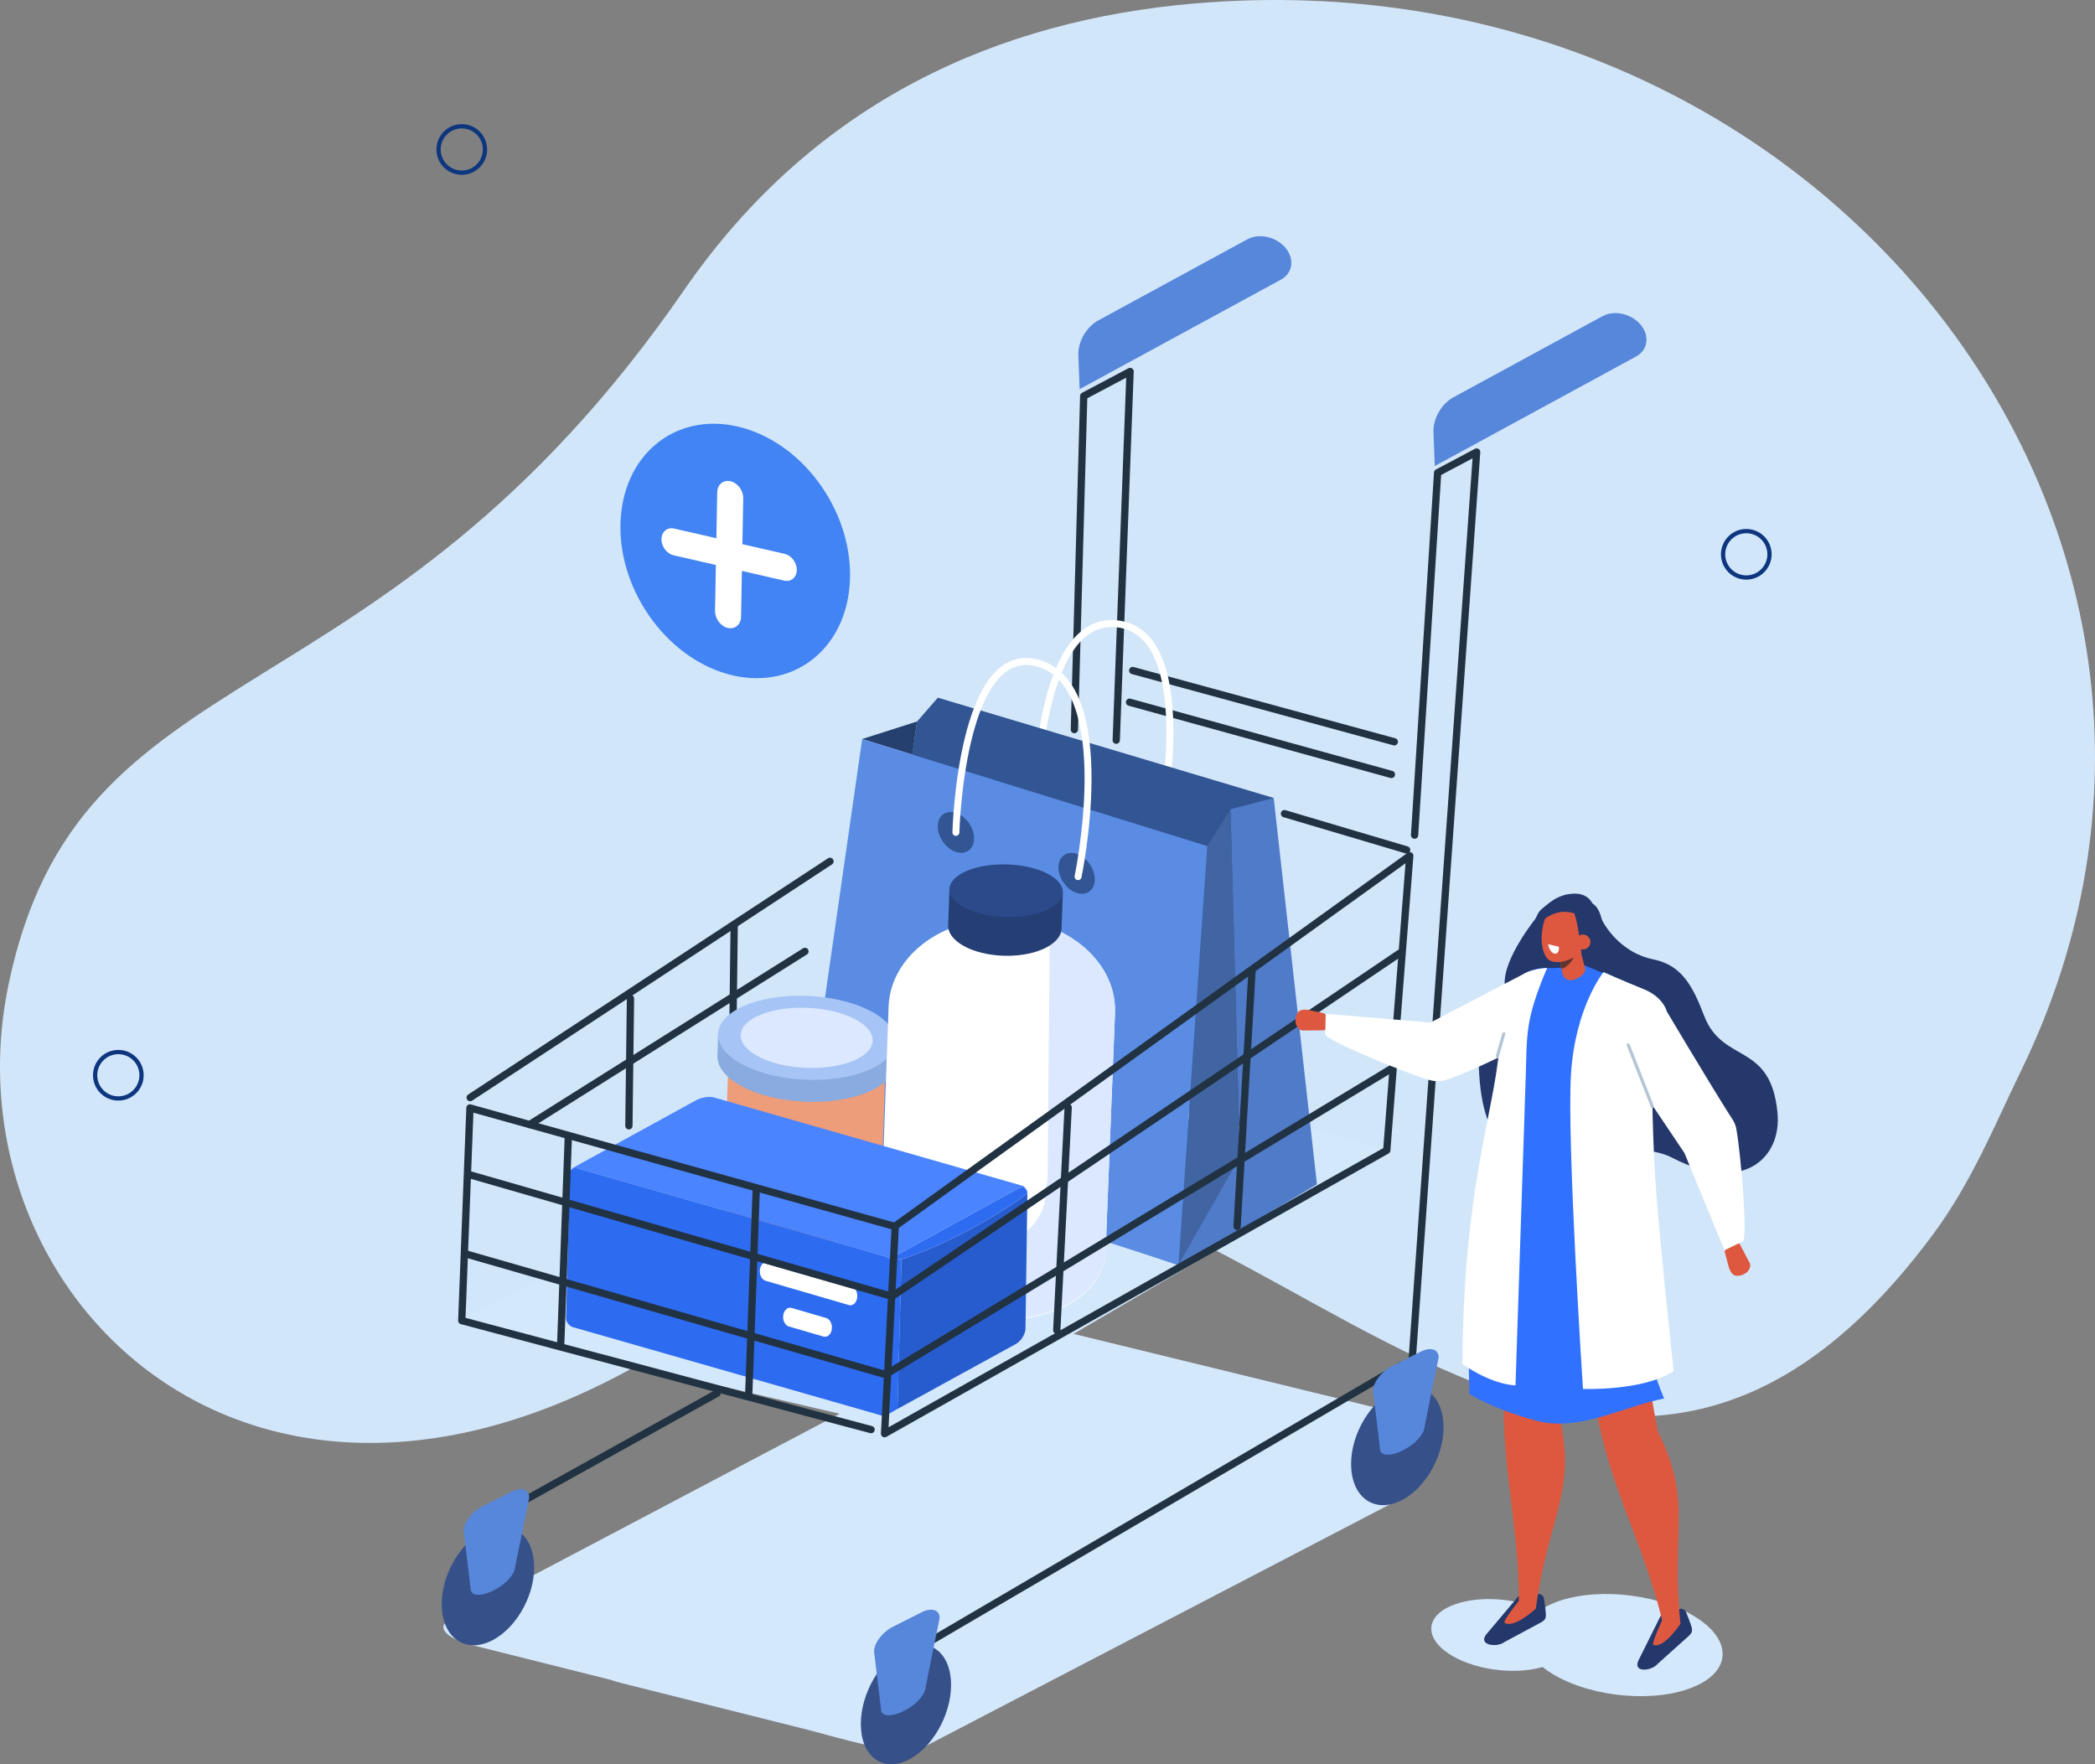 <?xml version="1.0" encoding="utf-8"?>
<!-- Generator: Adobe Illustrator 16.0.0, SVG Export Plug-In . SVG Version: 6.00 Build 0)  -->
<!DOCTYPE svg PUBLIC "-//W3C//DTD SVG 1.1//EN" "http://www.w3.org/Graphics/SVG/1.1/DTD/svg11.dtd">
<svg version="1.1" id="Layer_1" xmlns="http://www.w3.org/2000/svg" xmlns:xlink="http://www.w3.org/1999/xlink" x="0px" y="0px"
	 width="1467.766px" height="1236.045px" viewBox="0 0 1467.766 1236.045" enable-background="new 0 0 1467.766 1236.045"
	 xml:space="preserve">
<rect x="0" y="0" width="1467.766" height="1236.045" fill="#808080" stroke="none"/>
<path fill="#D2E6FA" d="M1415.825,750.466C1597.153,378.911,1279.699-36.382,835.772,2.542
	c-133.82,11.734-263.722,66.26-356.591,200.826C264.303,514.728,54.987,451.634,5.815,690.574
	c-49.171,238.94,220.143,479.213,555.419,183.144c245.064-216.406,517.674,362.327,792.969-8.786
	C1381.599,828.002,1397.937,787.122,1415.825,750.466z"/>
<line fill="none" stroke="#213242" stroke-width="5.102" stroke-linecap="round" stroke-linejoin="round" stroke-miterlimit="10" x1="441.718" y1="699.585" x2="440.6" y2="788.744"/>
<line fill="none" stroke="#213242" stroke-width="5.102" stroke-linecap="round" stroke-linejoin="round" stroke-miterlimit="10" x1="514.386" y1="647.708" x2="513.268" y2="736.867"/>
<line fill="none" stroke="#213242" stroke-width="5.102" stroke-linecap="round" stroke-linejoin="round" stroke-miterlimit="10" x1="974.826" y1="542.575" x2="791.361" y2="491.96"/>
<line fill="none" stroke="#213242" stroke-width="5.102" stroke-linecap="round" stroke-linejoin="round" stroke-miterlimit="10" x1="793.59" y1="469.773" x2="976.861" y2="519.696"/>
<polyline fill="none" stroke="#213242" stroke-width="5.102" stroke-linecap="round" stroke-linejoin="round" stroke-miterlimit="10" points="
	782.041,518.564 791.745,260.266 759.265,277.479 752.711,511.154 "/>
<polyline fill="#D4E8FC" points="323.518,925.224 702.132,727.727 971.574,805.903 637.128,1001.917 330.148,930.156 "/>
<g>
	
		<path fill="none" stroke="#FFFFFF" stroke-width="4.881" stroke-linecap="round" stroke-linejoin="round" stroke-miterlimit="10" d="
		M726.229,555.536c0,0,2.149-128.153,58.762-118.14S811.81,586.54,811.81,586.54"/>
	<polygon fill="#325594" points="901.034,801.487 637.58,701.633 631.205,582.032 642.513,505.463 657.064,488.793 892.355,559.058 
			"/>
	<polygon fill="#253F6E" points="642.513,505.463 639.163,528.646 604.059,517.755 	"/>
	<polygon fill="#507BC9" points="826.485,886.693 572.982,801.331 679.268,714.289 922.661,829.758 	"/>
	<polygon fill="#507BC9" points="922.661,829.758 892.355,559.058 862.108,566.931 868.681,810.455 	"/>
	<polygon fill="#4164A3" points="845.834,592.765 862.108,566.931 868.681,810.455 825.588,886.2 	"/>
	<polygon fill="#5A8CE3" points="825.588,886.2 563.221,801.747 604.059,517.755 845.834,592.765 	"/>
	<path fill="#325594" d="M682.42,587.101c0.129,7.604-5.455,12.001-12.475,9.823S657.131,586.817,657,579.215
		c-0.129-7.603,5.455-12.001,12.475-9.823S682.29,579.498,682.42,587.101z"/>
	<path fill="#325594" d="M766.982,615.826c0.129,7.603-5.455,12.001-12.475,9.823s-12.814-10.106-12.945-17.709
		c-0.129-7.604,5.456-12.001,12.475-9.823C761.057,600.295,766.853,608.224,766.982,615.826z"/>
	
		<path fill="none" stroke="#FFFFFF" stroke-width="4.881" stroke-linecap="round" stroke-linejoin="round" stroke-miterlimit="10" d="
		M669.71,583.158c0,0,3.459-135.769,58.762-118.141c54.447,17.355,26.818,149.144,26.818,149.144"/>
</g>
<g>
	
		<ellipse transform="matrix(1 0.001 -0.001 1 1.043 -0.709)" fill="#D4E8FC" cx="577.955" cy="848.725" rx="59.619" ry="26.094"/>
	<path fill="#DA7500" d="M603.682,775.64c-21.783,12.734-56.589,11.304-77.738-3.194c-21.15-14.498-20.636-36.574,1.148-49.308
		c21.784-12.734,56.59-11.305,77.739,3.194C625.98,740.83,625.467,762.906,603.682,775.64z"/>
	<path fill="#DA7500" d="M603.585,776.702c-22.003,15.143-56.835,13.997-77.797-2.559s-20.118-42.252,1.886-57.396
		c22.004-15.143,56.835-13.997,77.797,2.559C626.434,735.862,625.59,761.56,603.585,776.702z"/>
	<path fill="#ED9D79" d="M617.269,840.734c-1.451,44.146-111.473,40.529-110.021-3.617l3.771-114.695l110.021,3.617L617.269,840.734
		z"/>
	<polygon fill="#89ABE0" points="626.941,744.771 502.691,739.666 503.027,725.234 627.278,730.339 	"/>
	<path fill="#89ABE0" d="M608.256,765.056c-24.529,10.476-63.864,8.859-87.858-3.61s-23.562-31.07,0.968-41.546
		c24.528-10.476,63.864-8.859,87.858,3.61S632.784,754.58,608.256,765.056z"/>
	<path fill="#A6C4F5" d="M608.614,749.683c-24.528,10.476-63.864,8.859-87.858-3.61s-23.561-31.07,0.968-41.546
		s63.864-8.859,87.858,3.61S633.143,739.207,608.614,749.683z"/>
	<path fill="#DBE8FF" d="M611.41,729.005c-0.271,11.609-21.193,20.17-46.731,19.121c-25.538-1.05-46.021-11.312-45.751-22.921
		c0.271-11.61,21.193-20.171,46.731-19.122C591.197,707.133,611.681,717.395,611.41,729.005z"/>
</g>
<g>
	<path fill="#FFFFFF" d="M781.165,709.874c1.251-35.243-33.239-64.872-77.036-66.178c-43.796-1.306-80.313,26.207-81.564,61.45
		l-5.594,157.641l0.297,0.009c-0.257,1.809-0.426,3.64-0.492,5.494c-1.25,35.243,33.576,55.384,77.373,56.689
		c43.797,1.305,79.978-16.718,81.228-51.962c0.095-2.669-0.019-5.306-0.322-7.9C775.054,865.117,781.07,712.544,781.165,709.874z"/>
	<path fill="#DBE8FF" d="M775.082,864.576c0,0,6.018-152.573,6.112-155.243c1.086-30.612-24.809-56.962-60.331-64.221
		c3.103,7.168,14.834,9.328,14.549,17.344c-0.095,2.669-1.397,159.07-1.397,159.07c0.304,2.596-1.249,11.776-1.345,14.445
		c-1.25,35.243-50.563,48.431-94.359,47.125c-6.979-0.207-13.693-0.947-20.107-2.097c6.832,27.004,38.012,42.307,75.975,43.438
		c43.795,1.306,79.977-16.718,81.228-51.962C775.5,869.808,775.386,867.171,775.082,864.576z"/>
	<path fill="#253F75" d="M744.642,624.946l-79.433-2.368l-0.911,25.685c-0.396,11.133,17.065,20.688,39.001,21.342
		c3.427,0.103,6.761-0.019,9.948-0.339c1.274-0.128,2.526-0.287,3.751-0.478c2.449-0.379,4.791-0.88,6.998-1.488
		c0.957-0.264,1.884-0.551,2.788-0.854c1.182-0.396,2.321-0.821,3.405-1.281c0.478-0.203,0.945-0.412,1.402-0.626
		c1.372-0.645,2.649-1.34,3.82-2.082c0.471-0.298,0.918-0.606,1.354-0.919c1.371-0.984,2.571-2.038,3.565-3.153
		c2.095-2.352,3.301-4.97,3.399-7.753l0,0L744.642,624.946L744.642,624.946L744.642,624.946z"/>
	<path fill="#2C4A8A" d="M744.603,625.22c-0.36,10.17-18.435,17.885-40.37,17.23c-21.935-0.653-39.424-9.428-39.063-19.599
		c0.361-10.17,18.436-17.885,40.37-17.23C727.475,606.274,744.963,615.05,744.603,625.22z"/>
</g>
<path fill="#D4E8FC" d="M977.9,989.634l-265.229-64.753L316.75,1133.647c-12.212,5.411-5.473,14.033,14.977,19.158l95.983,24.059
	c2.235,0.796,4.707,1.549,7.446,2.236l127.726,32.015c20.45,5.126,68.711,20.061,80.924,14.649l335.804-174.852
	C991.823,1045.502,998.35,994.76,977.9,989.634z"/>
<g>
	<g>
		<path fill="#4A84FF" d="M404.555,818.534l216.217,61.895c1.017,0.291,1.95,0.859,2.733,1.586c0.187-0.119,0.374-0.235,0.563-0.34
			l89.19-48.925c1.968-1.079,3.725-1.104,4.923-0.283c-0.085-0.761-0.732-1.402-2.041-1.776L500.05,768.831
			c-3.146-0.9-8.759,0.031-12.475,2.069l-84.89,46.564c-1.911,1.049-2.946,2.19-3.089,3.179
			C400.311,818.808,402.266,817.879,404.555,818.534z"/>
		<path fill="#275CCF" d="M631.591,882.424l-2.831,104.688l82.961-45.508c3.652-2.004,6.688-6.887,6.742-10.852l0.3-21.331
			l1.026-73.065c0-0.011-0.002-0.021-0.002-0.032c-0.238,0.178-41.388,30.653-88.212,45.937
			C631.584,882.311,631.592,882.361,631.591,882.424z"/>
		<path fill="#2D6BF0" d="M713.259,832.75l-89.19,48.925c-0.189,0.104-0.377,0.221-0.563,0.34c0.486,0.451,0.902,0.969,1.249,1.523
			c0.588-0.198,1.23-0.353,1.902-0.443c2.584-0.352,4.748-1.829,4.919-0.834c46.824-15.283,87.974-45.759,88.212-45.937l0.012-0.009
			c0.026-1.828-0.592-3.146-1.617-3.849C716.983,831.646,715.227,831.671,713.259,832.75z"/>
		<path fill="#2D6BF0" d="M628.76,987.112l2.831-104.688c0.001-0.063-0.007-0.113-0.016-0.163c-0.171-0.995-2.335,0.482-4.919,0.834
			c-0.672,0.091-1.314,0.245-1.902,0.443c0.651,1.043,1.041,2.216,1.01,3.375l-2.738,101.28c-0.03,1.105-0.436,2.011-1.078,2.663
			C624.058,989.914,628.76,987.112,628.76,987.112L628.76,987.112z"/>
		<path fill="#2D6BF0" d="M401.544,929.847l216.218,61.896c1.486,0.425,2.831,0.177,3.794-0.544c0.14-0.104,0.271-0.218,0.392-0.342
			c0.643-0.652,1.048-1.558,1.078-2.663l2.738-101.28c0.031-1.159-0.358-2.332-1.01-3.375c-0.347-0.555-0.763-1.072-1.249-1.523
			c-0.783-0.727-1.717-1.295-2.733-1.586l-216.217-61.895c-2.289-0.655-4.244,0.273-4.958,2.109
			c-0.17,0.436-0.291,0.907-0.306,1.439l-2.738,101.28C396.478,926.134,398.713,929.036,401.544,929.847z"/>
	</g>
	<path fill="#FFFFFF" d="M594.713,914.322l-58.338-17.006c-2.416-0.705-4.134-3.642-4.045-6.919l0,0
		c0.11-4.08,2.927-6.973,5.936-6.096l58.337,17.007c2.417,0.704,4.134,3.641,4.046,6.919l0,0
		C600.537,912.308,597.721,915.199,594.713,914.322z"/>
	<path fill="#FFFFFF" d="M576.916,936.403l-24.207-7.057c-2.417-0.704-4.134-3.641-4.045-6.919l0,0
		c0.11-4.08,2.927-6.972,5.935-6.095l24.207,7.057c2.417,0.704,4.134,3.641,4.045,6.919l0,0
		C582.74,934.389,579.924,937.28,576.916,936.403z"/>
</g>
<line fill="none" stroke="#213242" stroke-width="5.102" stroke-linecap="round" stroke-linejoin="round" stroke-miterlimit="10" x1="985.497" y1="595.453" x2="899.896" y2="570.054"/>
<line fill="none" stroke="#213242" stroke-width="5.102" stroke-linecap="round" stroke-linejoin="round" stroke-miterlimit="10" x1="581.49" y1="603.454" x2="329.394" y2="768.966"/>
<line fill="none" stroke="#213242" stroke-width="5.102" stroke-linecap="round" stroke-linejoin="round" stroke-miterlimit="10" x1="502.398" y1="976.089" x2="361.026" y2="1054.698"/>
<path fill="#5787DB" d="M904.503,181.622c-2.258-12.456-19.174-20.184-30.588-13.974l-104.419,56.809
	c-8.408,4.574-14.368,14.956-14.008,24.4l0.908,23.783l141.121-76.777C902.898,192.936,905.567,187.494,904.503,181.622
	L904.503,181.622z"/>
<polyline fill="none" stroke="#213242" stroke-width="5.102" stroke-linecap="round" stroke-linejoin="round" stroke-miterlimit="10" points="
	982.935,1043.381 1034.546,316.701 1007.214,331.195 991.064,585.092 "/>
<polygon fill="none" stroke="#213242" stroke-width="5.102" stroke-linecap="round" stroke-linejoin="round" stroke-miterlimit="10" points="
	987.688,599.531 627.232,858.943 619.734,1004.434 971.574,805.903 "/>
<polyline fill="none" stroke="#213242" stroke-width="5.102" stroke-linecap="round" stroke-linejoin="round" stroke-miterlimit="10" points="
	610.275,1001.58 323.518,925.224 329.258,776.223 625.822,858.926 "/>
<path fill="#36518A" d="M374.068,1094.147c-1.821-21.052-17.725-30.579-35.52-21.28s-30.744,33.903-28.923,54.955
	c1.822,21.052,17.725,30.579,35.52,21.28C362.94,1139.803,375.89,1115.199,374.068,1094.147z"/>
<path fill="#5787DB" d="M346.758,1113.709l-1.915,0.966c-7.022,3.54-15.247,4.024-15.132-1.789l-4.887-40.443
	c0.115-5.813,5.955-13.468,12.977-17.008l20.427-10.3c7.022-3.541,12.673-1.681,12.558,4.133l-9.799,48.022
	C360.871,1103.104,353.779,1110.168,346.758,1113.709z"/>
<line fill="none" stroke="#213242" stroke-width="5.102" stroke-linecap="round" stroke-linejoin="round" stroke-miterlimit="10" x1="981.91" y1="956.479" x2="647.38" y2="1152.416"/>
<path fill="#36518A" d="M666.167,1176.494c-1.771-21-17.287-30.132-34.656-20.396c-17.368,9.736-30.013,34.653-28.242,55.653
	c1.771,21,17.288,30.131,34.657,20.396C655.294,1222.411,667.939,1197.494,666.167,1176.494z"/>
<path fill="#36518A" d="M1011.186,995.991c-1.821-21.051-17.724-30.579-35.519-21.279c-17.795,9.299-30.744,33.903-28.923,54.954
	c1.822,21.052,17.725,30.579,35.52,21.28S1013.008,1017.043,1011.186,995.991z"/>
<path fill="#5787DB" d="M983.875,1015.553l-1.914,0.966c-7.022,3.541-15.248,4.025-15.133-1.789l-4.886-40.442
	c0.115-5.814,5.954-13.468,12.977-17.009l20.427-10.3c7.021-3.54,12.673-1.681,12.558,4.134l-9.8,48.022
	C997.988,1004.948,990.897,1012.013,983.875,1015.553z"/>
<path fill="#5787DB" d="M634.283,1198.111l-1.915,0.966c-7.021,3.541-15.247,4.025-15.132-1.789l-4.886-40.442
	c0.115-5.814,5.954-13.468,12.977-17.009l20.427-10.3c7.021-3.54,12.673-1.681,12.558,4.134l-9.8,48.021
	C648.396,1187.507,641.305,1194.571,634.283,1198.111z"/>
<polyline fill="none" stroke="#213242" stroke-width="5.102" stroke-linecap="round" stroke-linejoin="round" stroke-miterlimit="10" points="
	328.717,822.914 624.944,908.239 980.526,667.865 "/>
<line fill="none" stroke="#213242" stroke-width="5.102" stroke-linecap="round" stroke-linejoin="round" stroke-miterlimit="10" x1="371.027" y1="787.871" x2="563.948" y2="666.553"/>
<polyline fill="none" stroke="#213242" stroke-width="5.102" stroke-linecap="round" stroke-linejoin="round" stroke-miterlimit="10" points="
	325.756,878.31 620.371,963.021 974.328,748.967 "/>
<line fill="none" stroke="#213242" stroke-width="5.102" stroke-linecap="round" stroke-linejoin="round" stroke-miterlimit="10" x1="398.125" y1="797.444" x2="392.874" y2="940.737"/>
<line fill="none" stroke="#213242" stroke-width="5.102" stroke-linecap="round" stroke-linejoin="round" stroke-miterlimit="10" x1="529.798" y1="834.071" x2="524.547" y2="977.364"/>
<line fill="none" stroke="#213242" stroke-width="5.102" stroke-linecap="round" stroke-linejoin="round" stroke-miterlimit="10" x1="748.372" y1="775.928" x2="740.371" y2="931.925"/>
<line fill="none" stroke="#213242" stroke-width="5.102" stroke-linecap="round" stroke-linejoin="round" stroke-miterlimit="10" x1="877.168" y1="680.388" x2="866.721" y2="859.239"/>
<g>
	<path fill="#4284F3" d="M595.539,404.426c-0.883,48.157-37.607,78.95-82.025,68.778s-79.71-57.458-78.827-105.615
		c0.884-48.157,37.607-78.95,82.025-68.778S596.422,356.269,595.539,404.426z"/>
	<g>
		<path fill="#FFFFFF" d="M509.894,439.935L509.894,439.935c-5.012-1.147-9.03-6.532-8.931-11.966l1.522-83.032
			c0.1-5.434,4.281-8.94,9.293-7.792l0,0c5.012,1.148,9.031,6.533,8.931,11.966l-1.522,83.033
			C519.088,437.576,514.905,441.083,509.894,439.935z"/>
		<path fill="#FFFFFF" d="M463.432,377.683L463.432,377.683c0.095-5.152,4.061-8.477,8.813-7.389l77.528,17.755
			c4.752,1.088,8.563,6.194,8.469,11.346l0,0c-0.095,5.152-4.061,8.477-8.813,7.389l-77.529-17.755
			C467.148,387.941,463.337,382.835,463.432,377.683z"/>
	</g>
</g>
<circle fill-rule="evenodd" clip-rule="evenodd" fill="none" stroke="#0D367F" stroke-width="2.987" stroke-linecap="round" stroke-linejoin="round" stroke-miterlimit="10" cx="1223.464" cy="388.349" r="16.257"/>
<circle fill-rule="evenodd" clip-rule="evenodd" fill="none" stroke="#0D367F" stroke-width="2.987" stroke-linecap="round" stroke-linejoin="round" stroke-miterlimit="10" cx="82.903" cy="753.323" r="16.257"/>
<circle fill-rule="evenodd" clip-rule="evenodd" fill="none" stroke="#0D367F" stroke-width="2.987" stroke-linecap="round" stroke-linejoin="round" stroke-miterlimit="10" cx="323.518" cy="104.722" r="16.257"/>
<g>
	<path fill-rule="evenodd" clip-rule="evenodd" fill="#24386B" d="M1122.059,643.953c0,0,10.422,22.882,36.401,28.221
		c19.537,4.015,27.335,18.181,35.472,39.474c13.019,34.069,46.846,17.928,51.42,68.354c2.803,30.913-23.594,57.065-73.551,31.229
		s-142.832,58.12-135.447-87.955c0.92-18.189,19.412-16.462,17.9-33.152c-1.657-18.303,22.454-47.698,22.454-47.698
		L1122.059,643.953z"/>
	<path fill="#D4E8FC" d="M1190.313,1134.465c-24.867-17.058-68.73-22.79-97.971-12.805c-4.989,1.704-9.211,3.762-12.69,6.077
		c-17.772-7.933-42.364-9.891-59.683-3.977c-20.546,7.017-23.036,22.421-5.563,34.406c16.792,11.518,45.885,15.657,66.365,9.738
		c1.146,0.917,2.353,1.826,3.654,2.72c24.868,17.057,68.73,22.79,97.971,12.805S1215.182,1151.522,1190.313,1134.465z"/>
	<path fill="#DE5840" d="M907.969,712.248L907.969,712.248c-1.223,4.488,0.74,8.864,4.362,9.724l14.366-0.142
		c3.628,0.861,7.227-8.817,0.712-11.978l-10.311-2.191c-1.341-0.284-2.728-0.396-4.108-0.229
		C910.427,707.742,908.931,708.716,907.969,712.248z"/>
	<path fill="#FFFFFF" d="M1068.935,681.58l-66.709,34.816l-73.454-6.085l-0.271,14.406c0.445,4.146,56.58,27.218,72.884,31.927
		c3.779,1.091,7.776,1.06,11.547-0.062c23.901-7.103,84.455-40.356,84.455-40.356L1068.935,681.58z"/>
	<path fill="#24386B" d="M1042.568,1143.527l21.221-25.174c3.288-1.766,9.442-2.478,14.461-1.646
		c2.253,0.373,3.45,1.851,3.613,4.102l0.577,4.172c0.753,6.997,1.635,9.296-2.706,11.626l-25.77,13.838
		C1048.679,1154.625,1033.65,1152.688,1042.568,1143.527z"/>
	<path fill="#DE5840" d="M1064.657,1120.889c0,0-12.116,14.994-10.535,16.036c6.563,4.326,21.874-9.91,21.874-9.91
		S1067.478,1120.11,1064.657,1120.889z"/>
	<path fill="#DE5840" d="M1075.996,1127.015c-5.919,0.041-11.188,3.181-11.889-5.439c0.154-48.273-10.653-89.059-10.537-134.185
		c0.131-50.666,3.845-51.535,4.157-129.201l47.094,7.504c-8.715,55.847-12.406,126.392-12.406,126.392
		C1104.867,1046.23,1085.082,1060.467,1075.996,1127.015z"/>
	<path fill="#24386B" d="M1148.757,1161.586l14.666-29.478c2.777-2.493,8.589-4.641,13.662-5.02c2.277-0.17,3.79,0.981,4.48,3.131
		l1.548,3.917c2.385,6.621,3.785,8.646,0.119,11.937l-21.767,19.539C1157.317,1170.924,1142.258,1172.595,1148.757,1161.586z"/>
	<path fill="#DE5840" d="M1164.866,1134.365c0,0-8.228,17.435-6.444,18.073c7.4,2.651,18.91-14.802,18.91-14.802
		S1167.423,1132.943,1164.866,1134.365z"/>
	<path fill="#DE5840" d="M1177.332,1137.637c-5.741,1.439-10.119,5.736-12.838-2.474c-11.265-46.94-31.41-84.015-41.967-127.888
		c-11.854-49.261-8.451-50.983-26.512-126.52l47.532-3.846c4.738,56.324,17.832,125.741,17.832,125.741
		C1186.282,1052.316,1170.425,1070.828,1177.332,1137.637z"/>
	<path fill="#3071FF" d="M1056.83,805.685c0,0-32.132-7.402-27.382,170.864c0,0,16.69,10.918,47.752,18.998
		c29.28,7.617,61.401-10.628,88.708-15.735c0,0-14.646-34.087-12.682-50.044c1.965-15.957,11.75-109.216-14.478-112.255
		C1112.523,814.475,1056.83,805.685,1056.83,805.685z"/>
	<path fill="#3071FF" d="M1076.719,678.812c2.365-0.574,4.788-0.8,7.218-0.664c11.212,0.623,25.537-2.389,26.692-1.601l22.192,9.144
		c40.179,14.039,40.655,25.732,29.724,47.097c0,0-24.613,36.854-25.707,52.59c-0.945,13.604,10.422,35.141,12.568,39.596
		c2.781,5.775-16.893,40.437-69.16,32.331c-41.16-6.384-35.791-23.24-34.021-45.736c1.113-14.156,11.269-51.633,11.508-62.875
		c0.24-11.242-8.026-20.005-1.311-37.813c3.591-9.524,5.823-17.037,7.123-21.964c1.1-4.167,4.28-7.434,8.407-8.673L1076.719,678.812
		z"/>
	<path fill="#DE5840" d="M1102.914,686.341l-0.871,0.188c-3.272,0.893-6.618-0.952-7.314-4.193l-3.929-18.273
		c-0.697-3.241,1.41-6.623,4.683-7.516l0.97-0.265c3.272-0.893,8.429-0.203,9.125,3.037l4.986,19.268
		C1111.261,681.827,1106.187,685.448,1102.914,686.341z"/>
	<path fill="#63342E" d="M1092.992,673.83c0,0,7.988-0.727,12.781-8.954c0,0-4.619,12.086-11.843,13.904L1092.992,673.83z"/>
	<path fill="#DE5840" d="M1108.094,635.256c-3.113-4.884-7.619-5.686-11.664-2.795c-4.131-1.671-8.951,0.935-12.336,7.426
		c-4.714,9.038-5.529,23.265-0.988,30.387c1.982,3.109,4.989,3.741,7.807,3.762c2.635,0.019,5.281-0.546,7.783-1.542
		c8.964-3.565,9.172-2.227,12.312-8.247C1115.72,655.208,1112.635,642.377,1108.094,635.256z"/>
	<path fill="#24386B" d="M1102.412,638.558c3.737,8.588,5.252,28.623,5.87,31.262c0,0,18.241-1.543,14.69-22.04
		c-4.422-25.517-18.323-11.737-18.323-11.737L1102.412,638.558z"/>
	<path fill="#24386B" d="M1108.829,641.742c-10.186-3.57-18.599-6.374-33.331,7.425c-1.279-2.129,1.334-9.636,4.432-12.184
		c6.472-5.326,9.739-8.19,16.969-10.193l1.764-0.291c10.646-1.762,16.543,2.043,19.389,12.227c0.251,0.895,2.305,4.934,2.406,5.692
		l-3.492-0.963C1117.779,649.524,1114.929,640.563,1108.829,641.742z"/>
	<g>
		<g>
			<path fill="#FFFFFF" d="M1089.059,668.099L1089.059,668.099c-2.067-0.489-4.038-3.439-4.402-6.589l7.484,1.77
				C1092.505,666.43,1091.125,668.588,1089.059,668.099z"/>
		</g>
	</g>
	<circle fill="#DE5840" cx="1109.039" cy="659.977" r="5.224"/>
	<path fill="#DE5840" d="M1219.391,893.574L1219.391,893.574c4.552-0.957,7.552-4.698,6.666-8.313l-6.673-12.724
		c-0.887-3.621-11.142-2.414-10.985,4.825l2.748,10.176c0.357,1.323,0.89,2.609,1.668,3.762
		C1214.259,893.439,1215.808,894.328,1219.391,893.574z"/>
	<path fill="#FFFFFF" d="M1132.236,736.525l47.891,71.26l28.059,68.155l12.947-6.323c3.487-2.287-1.559-62.768-4.798-79.426
		c-0.751-3.861-3.217-6.924-5.316-10.25c-15.063-23.863-46.182-76.201-46.182-76.201L1132.236,736.525z"/>
	<path fill="#FFFFFF" d="M1068.935,681.58c0,0-14.3,5.599-18.544,53.135c-4.244,47.535-24.971,96.974-25.819,220.906
		c0,0,18.675,13.865,37.194,15.001c0,0,6.188-187.099,7.169-216.384c0.979-29.286-0.687-39.285,15.002-76.091
		C1083.937,678.147,1074.761,678.54,1068.935,681.58z"/>
	<path fill="#FFFFFF" d="M1123.431,681.043c0,0-19.78,24.386-22.783,71.356c-3.004,46.97,8.392,220.687,8.392,220.687
		s42.801,1.631,63.486-12.632c0,0-10.756-99.779-12.945-135.749c-2.188-35.969-2.566-88.718-2.566-88.718l10.449-28.18
		c0,0-2.528-9.488-16.199-14.939C1137.592,687.417,1123.431,681.043,1123.431,681.043z"/>
	
		<line fill="none" stroke="#B4C5D6" stroke-width="2.207" stroke-linecap="round" stroke-linejoin="round" stroke-miterlimit="10" x1="1157.664" y1="775.243" x2="1140.746" y2="732.086"/>
	
		<line fill="none" stroke="#B4C5D6" stroke-width="2.207" stroke-linecap="round" stroke-linejoin="round" stroke-miterlimit="10" x1="1053.57" y1="724.249" x2="1049.065" y2="739.924"/>
</g>
<path fill="#5787DB" d="M1153.309,235.494c-2.258-12.456-19.174-20.184-30.589-13.974l-104.419,56.809
	c-8.407,4.574-14.367,14.957-14.007,24.4l0.907,23.783l141.121-76.777C1151.703,246.808,1154.373,241.365,1153.309,235.494
	L1153.309,235.494z"/>
</svg>
